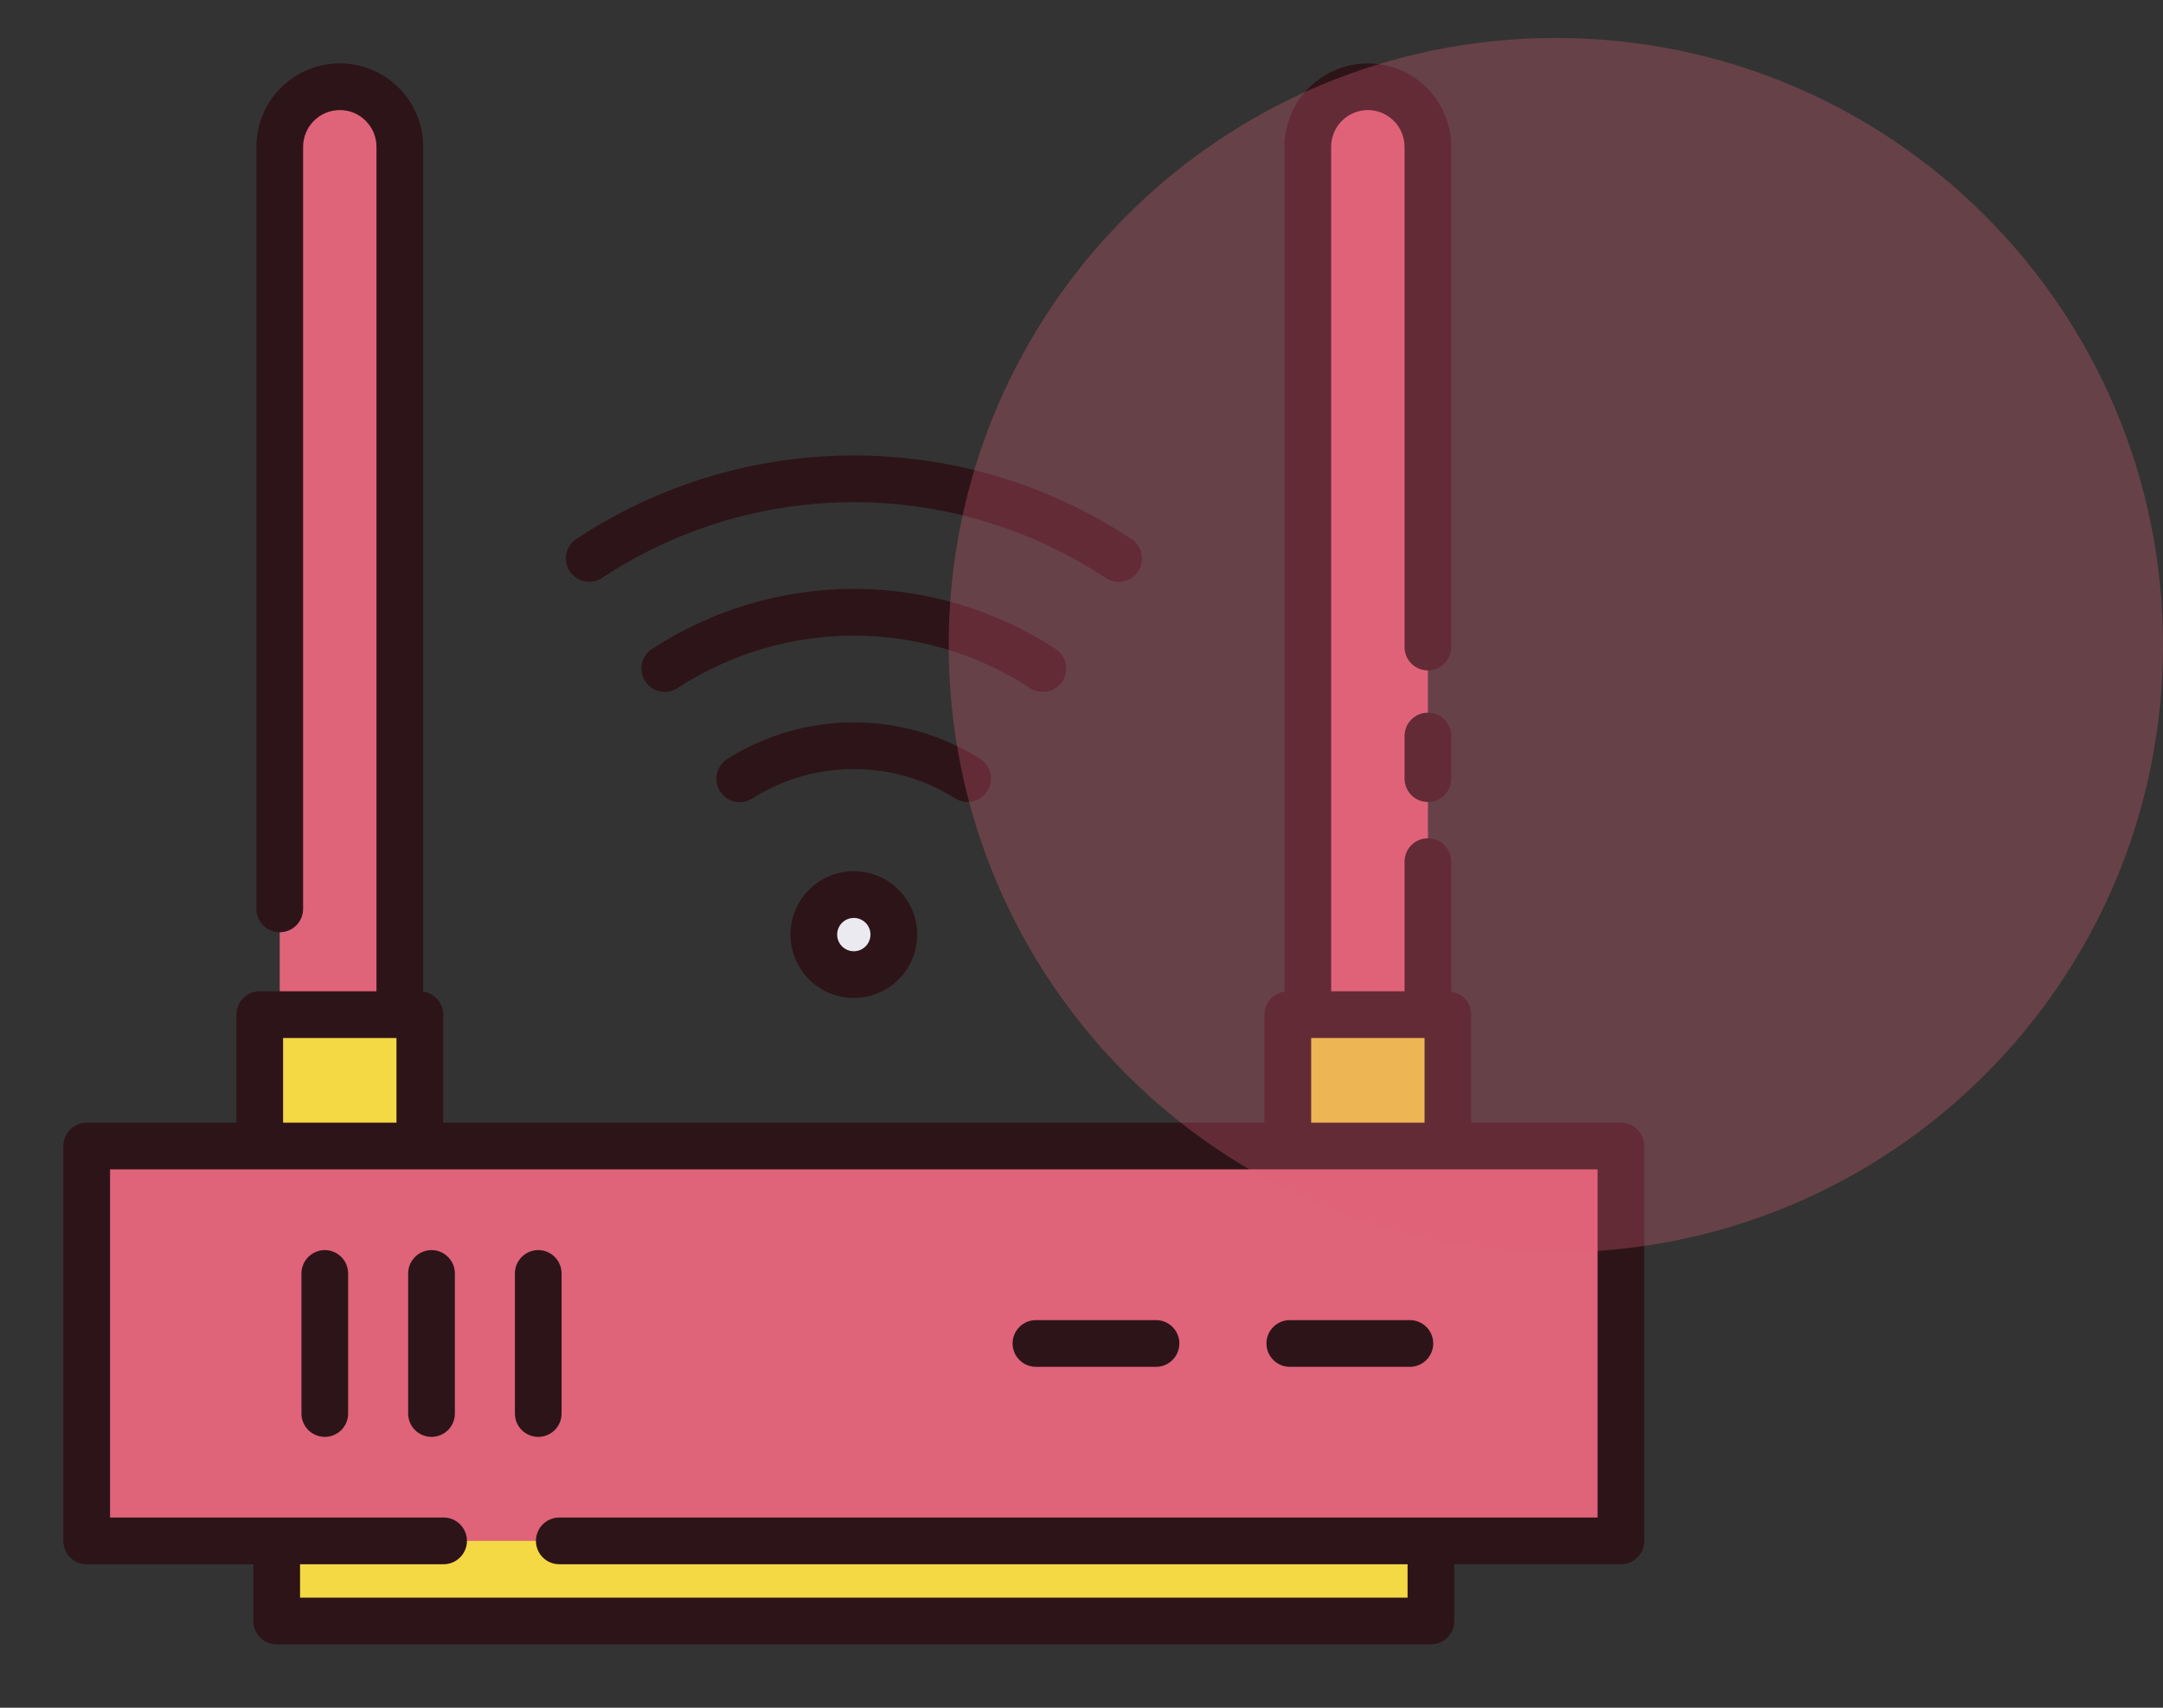 <svg width="57" height="45" viewBox="0 0 57 45" fill="none" xmlns="http://www.w3.org/2000/svg">
<rect x="0" y="0" width="57" height="45" fill="#333333" stroke="none"/>
<path d="M36.047 2.285C36.467 2.285 36.869 2.452 37.166 2.749C37.462 3.045 37.629 3.448 37.629 3.867V32.255H34.465V3.867C34.465 3.448 34.632 3.045 34.928 2.749C35.225 2.452 35.627 2.285 36.047 2.285Z" fill="#DF6379"/>
<path d="M33.938 26.736H38.156V32.254H33.938V26.736Z" fill="#F4D844"/>
<path d="M8.953 2.285C9.373 2.285 9.775 2.452 10.072 2.749C10.368 3.045 10.535 3.448 10.535 3.867V32.255H7.371V3.867C7.371 3.448 7.538 3.045 7.834 2.749C8.131 2.452 8.534 2.285 8.953 2.285Z" fill="#DF6379"/>
<path d="M6.844 26.736H11.062V32.254H6.844V26.736Z" fill="#F4D844"/>
<path d="M37.708 39.258V42.715H7.292V39.258H37.708Z" fill="#F4D844"/>
<path d="M2.285 30.199H42.715V40.603H2.285V30.199Z" fill="#DF6379"/>
<path d="M22.5 25.681C23.082 25.681 23.555 25.209 23.555 24.627C23.555 24.044 23.082 23.572 22.5 23.572C21.918 23.572 21.445 24.044 21.445 24.627C21.445 25.209 21.918 25.681 22.5 25.681Z" fill="#EAEAF0"/>
<path d="M37.628 18.779C37.465 18.779 37.308 18.844 37.193 18.959C37.078 19.075 37.013 19.231 37.013 19.395V20.517C37.013 20.681 37.078 20.837 37.193 20.953C37.308 21.068 37.465 21.133 37.628 21.133C37.791 21.133 37.948 21.068 38.063 20.953C38.178 20.837 38.243 20.681 38.243 20.517V19.395C38.243 19.231 38.178 19.075 38.063 18.959C37.948 18.844 37.791 18.779 37.628 18.779Z" fill="#2D1418"/>
<path d="M42.715 29.584H38.77V26.736C38.77 26.588 38.717 26.446 38.62 26.334C38.523 26.223 38.389 26.15 38.243 26.13V22.705C38.243 22.542 38.178 22.385 38.063 22.27C37.947 22.154 37.791 22.09 37.628 22.09C37.465 22.09 37.308 22.154 37.193 22.27C37.077 22.385 37.013 22.542 37.013 22.705V26.121H35.079V3.867C35.079 3.611 35.181 3.365 35.362 3.184C35.544 3.003 35.789 2.901 36.046 2.9C36.302 2.901 36.547 3.003 36.729 3.184C36.91 3.365 37.012 3.611 37.013 3.867V17.051C37.013 17.214 37.077 17.37 37.193 17.486C37.308 17.601 37.465 17.666 37.628 17.666C37.791 17.666 37.947 17.601 38.063 17.486C38.178 17.37 38.243 17.214 38.243 17.051V3.867C38.242 3.285 38.011 2.726 37.599 2.314C37.187 1.902 36.628 1.671 36.046 1.67C35.463 1.671 34.905 1.902 34.493 2.314C34.081 2.726 33.849 3.285 33.848 3.867V26.13C33.702 26.151 33.569 26.223 33.472 26.335C33.375 26.446 33.321 26.589 33.321 26.736V29.584H11.679V26.736C11.679 26.589 11.625 26.446 11.528 26.335C11.431 26.223 11.298 26.151 11.152 26.13V3.867C11.152 3.284 10.92 2.726 10.508 2.313C10.096 1.901 9.537 1.67 8.954 1.67C8.372 1.67 7.813 1.901 7.401 2.313C6.989 2.726 6.757 3.284 6.757 3.867V23.95C6.757 24.113 6.822 24.27 6.937 24.385C7.053 24.501 7.209 24.565 7.372 24.565C7.535 24.565 7.692 24.501 7.807 24.385C7.923 24.27 7.987 24.113 7.987 23.95V3.867C7.988 3.611 8.09 3.365 8.271 3.184C8.452 3.003 8.698 2.901 8.954 2.9C9.081 2.9 9.207 2.924 9.325 2.973C9.442 3.022 9.548 3.094 9.637 3.184C9.727 3.274 9.799 3.38 9.848 3.497C9.896 3.615 9.921 3.74 9.921 3.867V26.121H6.845C6.682 26.121 6.525 26.186 6.41 26.301C6.295 26.417 6.23 26.573 6.23 26.736V29.584H2.285C2.122 29.584 1.966 29.649 1.85 29.764C1.735 29.88 1.67 30.036 1.67 30.199V40.605C1.67 40.769 1.735 40.925 1.85 41.04C1.966 41.156 2.122 41.221 2.285 41.221H6.676V42.715C6.676 42.878 6.741 43.034 6.856 43.15C6.972 43.265 7.128 43.33 7.291 43.33H37.709C37.872 43.33 38.028 43.265 38.144 43.15C38.259 43.035 38.324 42.878 38.324 42.715V41.219H42.715C42.878 41.219 43.035 41.154 43.15 41.038C43.265 40.923 43.33 40.767 43.33 40.603V30.199C43.33 30.118 43.314 30.038 43.283 29.964C43.252 29.889 43.207 29.821 43.15 29.764C43.093 29.707 43.025 29.661 42.95 29.631C42.876 29.6 42.796 29.584 42.715 29.584ZM34.552 27.352H37.54V29.584H34.552V27.352ZM7.46 27.352H10.448V29.584H7.46V27.352ZM42.1 39.988H37.723C37.718 39.988 37.714 39.988 37.709 39.988C37.704 39.988 37.7 39.988 37.695 39.988H14.738C14.575 39.988 14.418 40.053 14.303 40.168C14.188 40.284 14.123 40.44 14.123 40.603C14.123 40.767 14.188 40.923 14.303 41.038C14.418 41.154 14.575 41.219 14.738 41.219H37.093V42.1H7.907V41.219H11.69C11.853 41.219 12.009 41.154 12.124 41.038C12.24 40.923 12.305 40.767 12.305 40.603C12.305 40.44 12.24 40.284 12.124 40.168C12.009 40.053 11.853 39.988 11.69 39.988H7.305C7.301 39.988 7.296 39.988 7.291 39.988C7.287 39.988 7.283 39.988 7.278 39.988H2.9V30.814H42.1V39.988Z" fill="#2D1418"/>
<path d="M14.184 32.941C14.021 32.941 13.864 33.006 13.749 33.122C13.634 33.237 13.569 33.394 13.569 33.557V37.248C13.569 37.411 13.634 37.568 13.749 37.683C13.864 37.798 14.021 37.863 14.184 37.863C14.347 37.863 14.504 37.798 14.619 37.683C14.735 37.568 14.799 37.411 14.799 37.248V33.557C14.799 33.394 14.734 33.237 14.619 33.122C14.504 33.006 14.347 32.941 14.184 32.941Z" fill="#2D1418"/>
<path d="M30.463 34.786H27.299C27.136 34.786 26.98 34.851 26.864 34.966C26.749 35.082 26.684 35.238 26.684 35.401C26.684 35.565 26.749 35.721 26.864 35.836C26.98 35.952 27.136 36.017 27.299 36.017H30.463C30.627 36.017 30.783 35.952 30.898 35.836C31.014 35.721 31.079 35.565 31.079 35.401C31.079 35.238 31.014 35.082 30.898 34.966C30.783 34.851 30.627 34.786 30.463 34.786Z" fill="#2D1418"/>
<path d="M37.153 34.786H33.989C33.826 34.786 33.67 34.851 33.554 34.966C33.439 35.082 33.374 35.238 33.374 35.401C33.374 35.565 33.439 35.721 33.554 35.836C33.67 35.952 33.826 36.017 33.989 36.017H37.153C37.316 36.017 37.473 35.952 37.588 35.836C37.704 35.721 37.769 35.565 37.769 35.401C37.769 35.238 37.704 35.082 37.588 34.966C37.473 34.851 37.316 34.786 37.153 34.786Z" fill="#2D1418"/>
<path d="M11.372 32.941C11.208 32.941 11.052 33.006 10.937 33.122C10.821 33.237 10.756 33.394 10.756 33.557V37.248C10.756 37.411 10.821 37.568 10.937 37.683C11.052 37.798 11.208 37.863 11.372 37.863C11.535 37.863 11.691 37.798 11.807 37.683C11.922 37.568 11.987 37.411 11.987 37.248V33.557C11.987 33.394 11.922 33.237 11.806 33.122C11.691 33.006 11.535 32.941 11.372 32.941Z" fill="#2D1418"/>
<path d="M8.559 32.941C8.396 32.941 8.24 33.006 8.124 33.122C8.009 33.237 7.944 33.394 7.944 33.557V37.248C7.944 37.411 8.009 37.568 8.124 37.683C8.239 37.798 8.396 37.863 8.559 37.863C8.722 37.863 8.879 37.798 8.994 37.683C9.11 37.568 9.174 37.411 9.174 37.248V33.557C9.174 33.394 9.109 33.237 8.994 33.122C8.879 33.006 8.722 32.941 8.559 32.941Z" fill="#2D1418"/>
<path d="M15.875 15.222C17.841 13.925 20.144 13.233 22.5 13.233C24.855 13.233 27.159 13.925 29.125 15.222C29.192 15.269 29.268 15.302 29.348 15.319C29.428 15.336 29.511 15.337 29.592 15.322C29.672 15.306 29.749 15.275 29.817 15.229C29.885 15.184 29.944 15.125 29.989 15.057C30.034 14.989 30.065 14.912 30.081 14.831C30.096 14.751 30.095 14.668 30.077 14.588C30.06 14.508 30.027 14.432 29.98 14.364C29.933 14.297 29.873 14.24 29.803 14.197C27.637 12.765 25.097 12.002 22.5 12.002C19.903 12.002 17.363 12.765 15.196 14.197C15.127 14.241 15.068 14.298 15.022 14.365C14.975 14.432 14.943 14.508 14.926 14.588C14.909 14.667 14.908 14.75 14.924 14.83C14.939 14.91 14.97 14.986 15.015 15.054C15.06 15.122 15.118 15.181 15.186 15.226C15.254 15.271 15.33 15.303 15.41 15.318C15.49 15.334 15.572 15.334 15.652 15.317C15.732 15.301 15.808 15.268 15.875 15.222Z" fill="#2D1418"/>
<path d="M27.481 18.232C27.613 18.232 27.742 18.189 27.848 18.11C27.955 18.031 28.032 17.92 28.07 17.793C28.108 17.666 28.105 17.53 28.059 17.406C28.014 17.282 27.93 17.175 27.819 17.102C26.238 16.069 24.389 15.518 22.5 15.518C20.61 15.518 18.762 16.069 17.181 17.102C17.113 17.147 17.055 17.204 17.009 17.271C16.964 17.337 16.932 17.413 16.916 17.492C16.899 17.571 16.899 17.652 16.914 17.732C16.929 17.811 16.959 17.887 17.004 17.954C17.048 18.022 17.105 18.08 17.172 18.125C17.239 18.171 17.314 18.203 17.393 18.219C17.472 18.236 17.554 18.236 17.633 18.221C17.712 18.206 17.788 18.176 17.856 18.131C19.236 17.229 20.85 16.749 22.5 16.749C24.149 16.749 25.763 17.229 27.144 18.131C27.244 18.197 27.361 18.232 27.481 18.232Z" fill="#2D1418"/>
<path d="M26.018 20.848C26.105 20.71 26.135 20.543 26.099 20.384C26.064 20.225 25.967 20.086 25.829 19.998C24.833 19.369 23.678 19.034 22.5 19.034C21.321 19.034 20.167 19.369 19.171 19.998C19.102 20.041 19.041 20.097 18.994 20.164C18.946 20.23 18.912 20.305 18.894 20.384C18.875 20.464 18.873 20.546 18.887 20.627C18.901 20.707 18.93 20.784 18.974 20.853C19.018 20.922 19.075 20.981 19.142 21.028C19.209 21.074 19.284 21.107 19.364 21.124C19.444 21.141 19.526 21.142 19.607 21.127C19.687 21.112 19.763 21.081 19.831 21.037C20.63 20.532 21.555 20.265 22.5 20.265C23.445 20.265 24.37 20.532 25.169 21.037C25.307 21.124 25.474 21.153 25.633 21.118C25.792 21.082 25.93 20.985 26.018 20.848Z" fill="#2D1418"/>
<path d="M20.83 24.626C20.83 24.956 20.928 25.279 21.111 25.554C21.294 25.829 21.555 26.043 21.86 26.169C22.165 26.296 22.501 26.329 22.825 26.265C23.149 26.201 23.447 26.042 23.68 25.808C23.914 25.575 24.073 25.277 24.138 24.953C24.202 24.629 24.169 24.293 24.043 23.988C23.916 23.683 23.703 23.422 23.428 23.238C23.153 23.055 22.83 22.957 22.5 22.957C22.057 22.957 21.633 23.133 21.32 23.446C21.007 23.759 20.831 24.183 20.83 24.626ZM22.939 24.626C22.94 24.713 22.914 24.798 22.866 24.87C22.818 24.943 22.749 24.999 22.669 25.033C22.589 25.066 22.5 25.075 22.415 25.058C22.33 25.041 22.251 25 22.19 24.938C22.128 24.877 22.086 24.798 22.069 24.713C22.052 24.628 22.061 24.539 22.094 24.459C22.127 24.379 22.183 24.31 22.256 24.262C22.328 24.213 22.413 24.188 22.5 24.188C22.616 24.188 22.728 24.234 22.81 24.316C22.893 24.398 22.939 24.51 22.939 24.626Z" fill="#2D1418"/>
<path d="M41 33C49.837 33 57 25.837 57 17C57 8.163 49.837 1 41 1C32.163 1 25 8.163 25 17C25 25.837 32.163 33 41 33Z" fill="#DF6379" fill-opacity="0.3"/>
</svg>
